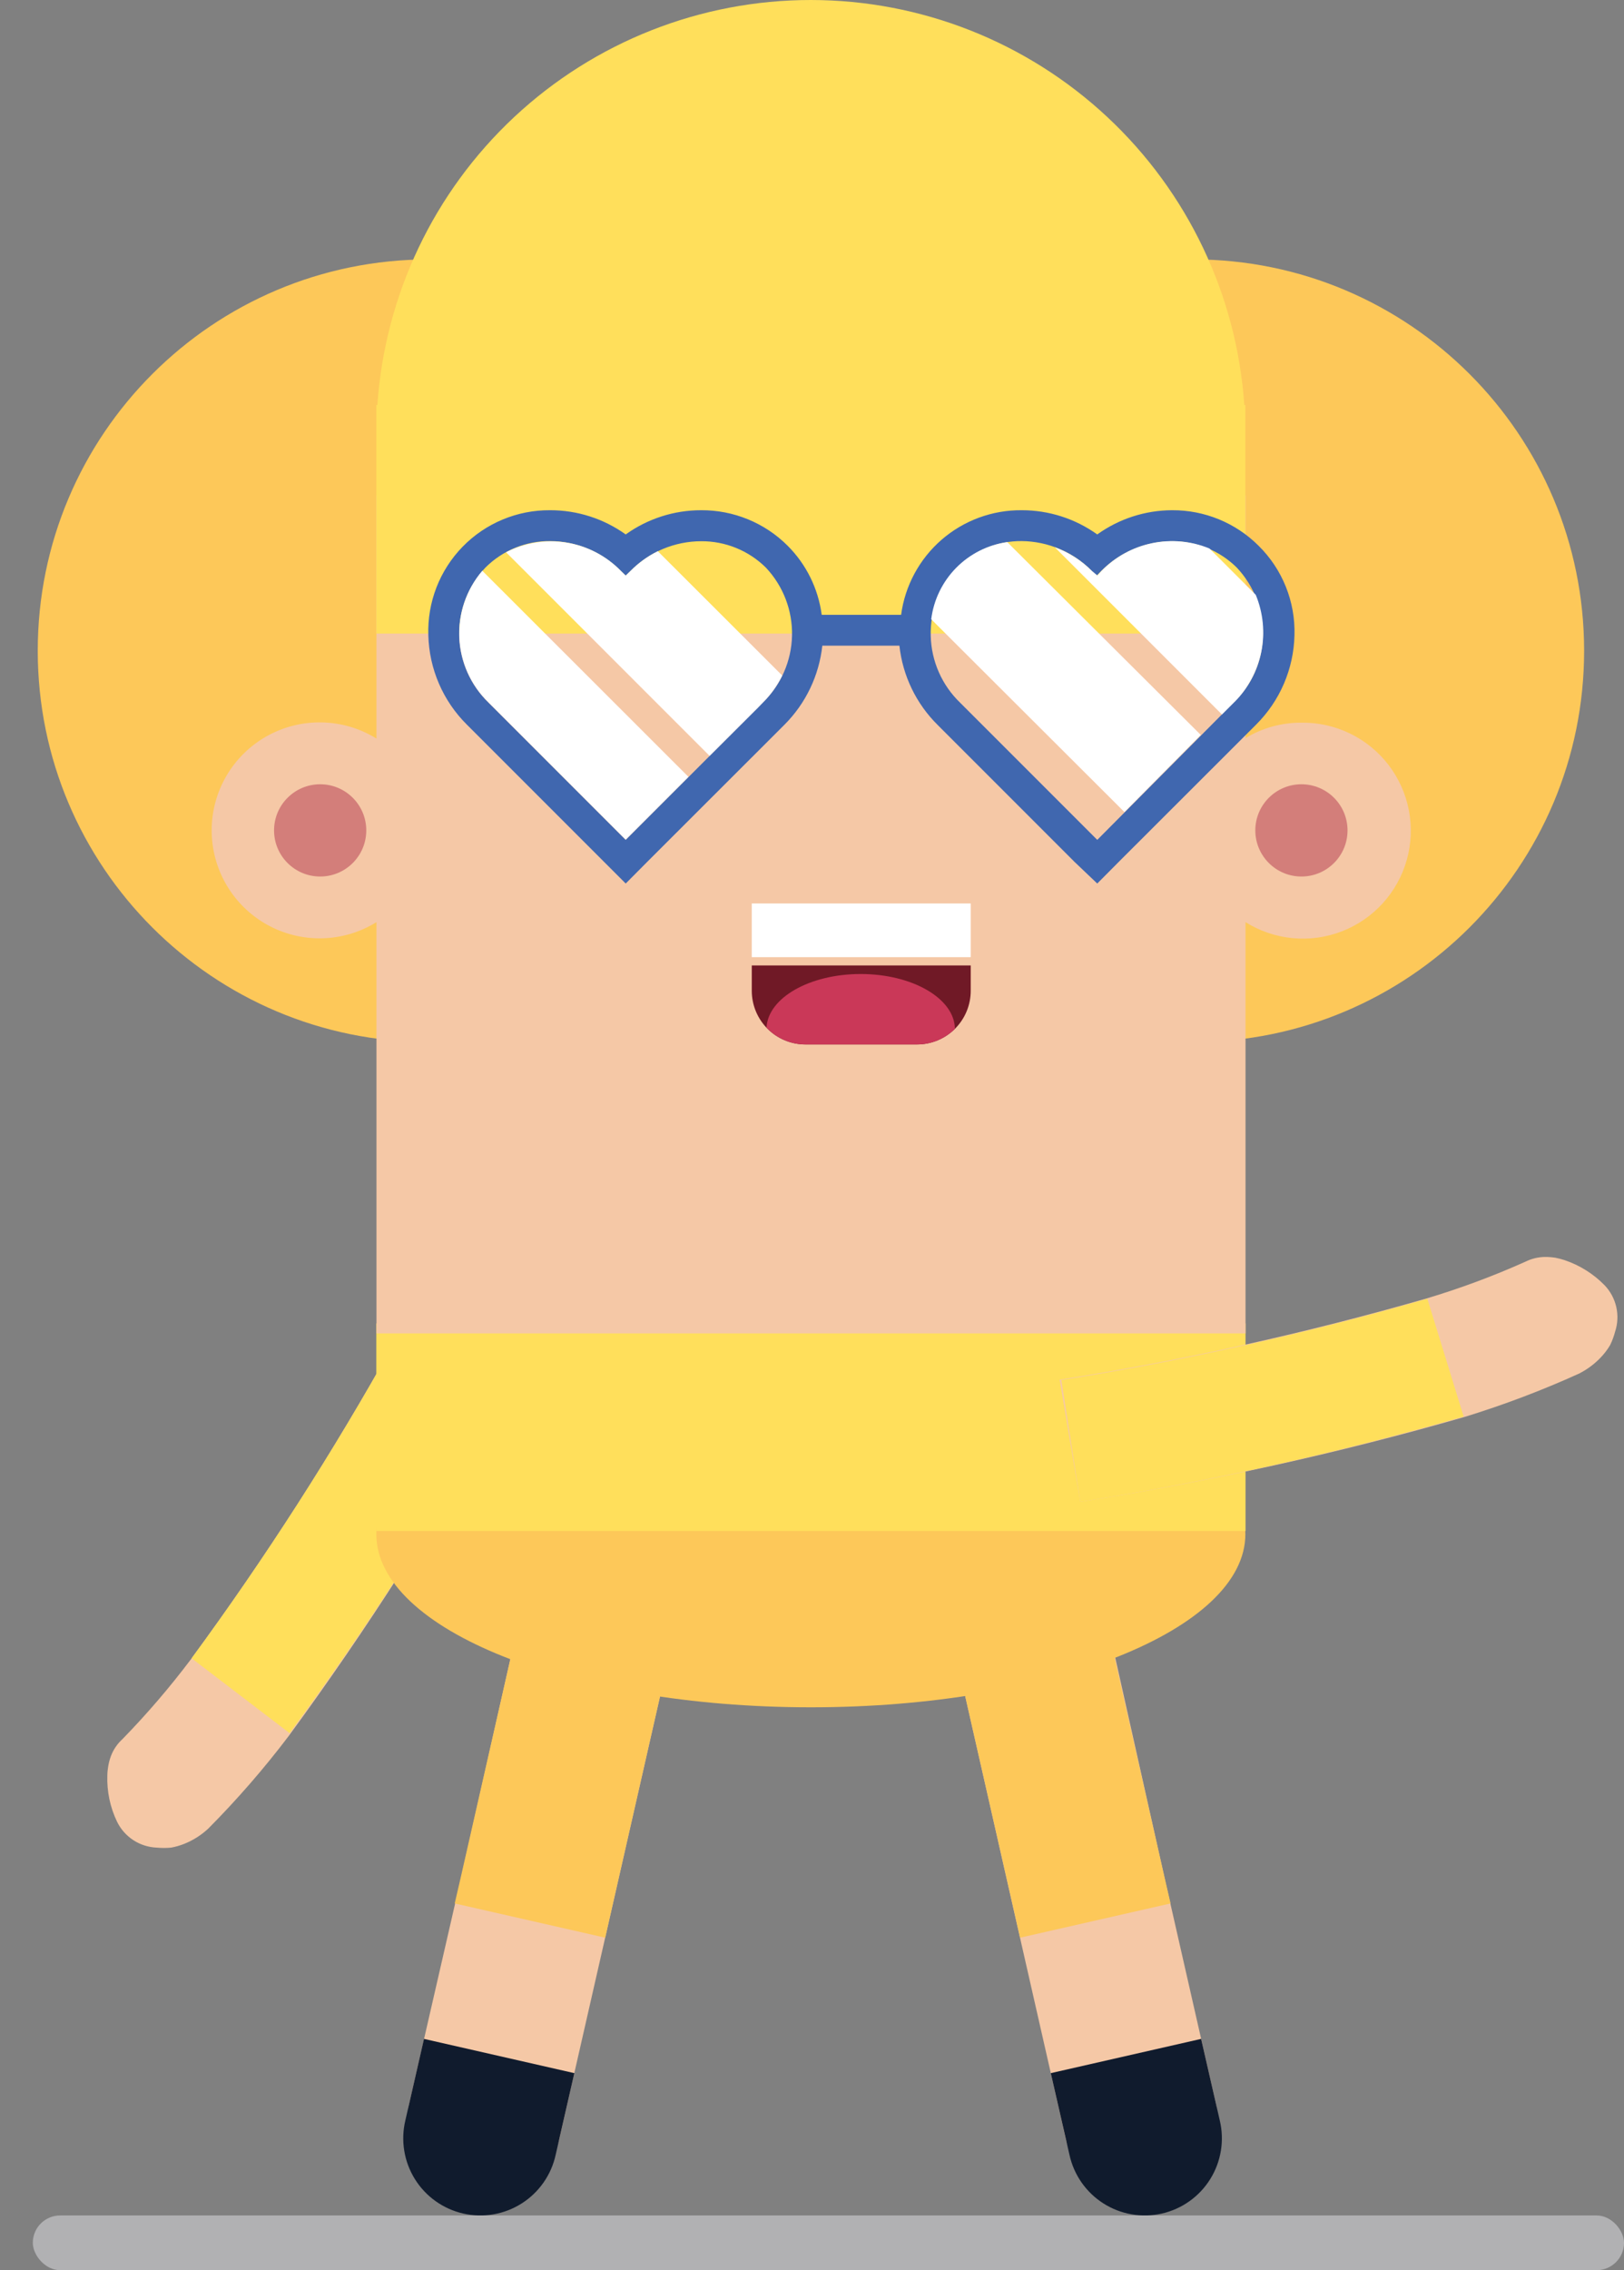 <svg width="297" height="415" viewBox="0 0 297 415" fill="none" xmlns="http://www.w3.org/2000/svg">
<rect x="0" y="0" width="297" height="415" fill="#808080" stroke="none"/>
<g clip-path="url(#clip0)">
<path d="M94.592 297.708L84.299 343.335L74.88 384.366C74.449 386.179 74.382 388.059 74.682 389.897C74.982 391.736 75.643 393.497 76.627 395.078C77.612 396.66 78.9 398.031 80.417 399.112C81.935 400.193 83.651 400.962 85.468 401.376C87.284 401.789 89.165 401.839 91 401.521C92.836 401.204 94.591 400.526 96.163 399.526C97.735 398.527 99.093 397.226 100.16 395.698C101.226 394.171 101.979 392.447 102.375 390.627L111.709 349.68L122.087 304.053L94.592 297.708Z" fill="#F5C8A6"/>
<path d="M77.54 372.721L74.128 387.639C73.697 389.451 73.63 391.331 73.93 393.17C74.229 395.009 74.891 396.77 75.875 398.351C76.859 399.933 78.148 401.304 79.665 402.384C81.182 403.465 82.899 404.235 84.715 404.648C86.532 405.062 88.412 405.111 90.248 404.794C92.084 404.477 93.838 403.799 95.41 402.799C96.983 401.8 98.341 400.499 99.407 398.971C100.474 397.443 101.227 395.72 101.623 393.899L105.035 378.982L77.54 372.721Z" fill="#101B2D"/>
<path d="M94.608 297.708L84.23 343.335L83.158 347.96L110.682 354.221L111.725 349.596L122.103 303.968L94.608 297.708Z" fill="#FDC859"/>
<path d="M175.131 303.968L185.508 349.68L194.842 390.711C195.239 392.532 195.992 394.255 197.058 395.783C198.124 397.31 199.483 398.612 201.055 399.611C202.627 400.611 204.382 401.289 206.218 401.606C208.053 401.923 209.934 401.874 211.75 401.46C213.567 401.047 215.283 400.277 216.8 399.196C218.318 398.115 219.606 396.745 220.59 395.163C221.575 393.581 222.236 391.82 222.536 389.982C222.836 388.143 222.768 386.263 222.337 384.451L213.003 343.42L202.767 297.708L175.131 303.968Z" fill="#F5C8A6"/>
<path d="M192.17 378.982L195.583 393.899C195.979 395.72 196.732 397.443 197.798 398.971C198.865 400.499 200.223 401.8 201.795 402.799C203.367 403.799 205.122 404.477 206.958 404.794C208.793 405.111 210.674 405.062 212.49 404.648C214.307 404.235 216.023 403.465 217.54 402.384C219.058 401.304 220.346 399.933 221.33 398.351C222.315 396.77 222.976 395.009 223.276 393.17C223.576 391.331 223.508 389.451 223.077 387.639L219.665 372.721L192.17 378.982Z" fill="#101B2D"/>
<path d="M72.054 245.483C60.903 265.521 48.503 284.836 34.926 303.312C31.061 308.444 26.874 313.324 22.391 317.925C21.467 318.762 20.753 319.806 20.306 320.971C20.075 321.573 19.905 322.197 19.799 322.833C19.696 323.401 19.639 323.977 19.63 324.554C19.53 327.477 20.139 330.381 21.405 333.017C22.076 334.391 23.106 335.557 24.386 336.391C25.665 337.226 27.147 337.697 28.673 337.756C29.544 337.839 30.421 337.839 31.293 337.756C32.102 337.609 32.894 337.382 33.659 337.079C35.306 336.427 36.816 335.47 38.109 334.258C43.381 328.949 48.293 323.295 52.814 317.332C67.08 297.887 80.084 277.544 91.744 256.428L72.054 245.483Z" fill="#F5C8A6"/>
<path d="M72.054 245.483C60.935 265.461 48.572 284.719 35.04 303.143L52.956 316.825C67.16 297.543 80.117 277.369 91.745 256.428L72.054 245.483Z" fill="#FFDF5B"/>
<path d="M175.131 303.968L185.508 349.596L186.552 354.221L214.075 347.96L213.003 343.335L202.626 297.708L175.131 303.968Z" fill="#FDC859"/>
<path d="M148.289 312.104C192.178 312.104 227.757 297.926 227.757 280.436C227.757 262.946 192.178 248.768 148.289 248.768C104.4 248.768 68.822 262.946 68.822 280.436C68.822 297.926 104.4 312.104 148.289 312.104Z" fill="#FDC859"/>
<path d="M227.785 241.923H68.822V279.88H227.785V241.923Z" fill="#FFDF5B"/>
<path d="M78.447 190.504C117.959 190.504 149.99 158.473 149.99 118.961C149.99 79.449 117.959 47.418 78.447 47.418C38.934 47.418 6.903 79.449 6.903 118.961C6.903 158.473 38.934 190.504 78.447 190.504Z" fill="#FDC859"/>
<path d="M218.164 190.504C257.676 190.504 289.707 158.473 289.707 118.961C289.707 79.449 257.676 47.418 218.164 47.418C178.651 47.418 146.62 79.449 146.62 118.961C146.62 158.473 178.651 190.504 218.164 190.504Z" fill="#FDC859"/>
<path d="M238.021 132.11C234.413 132.086 230.87 133.062 227.784 134.93V90.572H68.85V135.015C65.86 133.162 62.429 132.141 58.913 132.059C55.397 131.977 51.922 132.836 48.849 134.546C45.776 136.257 43.216 138.758 41.433 141.791C39.651 144.823 38.711 148.276 38.711 151.794C38.711 155.311 39.651 158.764 41.433 161.797C43.216 164.829 45.776 167.33 48.849 169.041C51.922 170.752 55.397 171.61 58.913 171.528C62.429 171.446 65.86 170.425 68.85 168.573V243.753H227.784V168.573C230.384 170.203 233.328 171.204 236.383 171.498C239.438 171.791 242.519 171.369 245.382 170.263C248.244 169.158 250.81 167.4 252.875 165.129C254.939 162.859 256.446 160.139 257.276 157.184C258.105 154.229 258.235 151.122 257.653 148.109C257.072 145.096 255.796 142.259 253.927 139.826C252.058 137.392 249.647 135.427 246.886 134.088C244.125 132.748 241.089 132.071 238.021 132.11Z" fill="#F5C8A6"/>
<path d="M197.561 274.537C221.298 270.846 244.778 265.664 267.86 259.021C275.012 256.821 282.015 254.169 288.828 251.079C290.412 250.268 291.834 249.174 293.024 247.852C293.573 247.24 294.06 246.574 294.477 245.866C294.853 245.086 295.153 244.272 295.374 243.434C295.853 241.979 295.927 240.421 295.588 238.927C295.249 237.432 294.511 236.058 293.45 234.95C291.406 232.861 288.895 231.287 286.124 230.357C285.575 230.179 285.017 230.033 284.451 229.921C283.812 229.821 283.166 229.774 282.519 229.779C281.278 229.797 280.057 230.097 278.949 230.654C273.086 233.279 267.058 235.52 260.903 237.362C238.865 243.707 216.451 248.67 193.791 252.221L197.561 274.537Z" fill="#F5C8A6"/>
<path d="M197.561 274.537C221.239 270.822 244.657 265.617 267.675 258.953L261.035 237.411C239.057 243.752 216.702 248.716 194.102 252.276L197.561 274.537Z" fill="#FFDF5B"/>
<path d="M58.552 160.233C63.209 160.233 66.984 156.458 66.984 151.802C66.984 147.145 63.209 143.37 58.552 143.37C53.895 143.37 50.12 147.145 50.12 151.802C50.12 156.458 53.895 160.233 58.552 160.233Z" fill="#D37E7A"/>
<path d="M177.529 165.16H137.486V174.974H177.529V165.16Z" fill="white"/>
<path d="M137.486 176.493H177.529V181.118C177.529 183.721 176.496 186.217 174.655 188.057C172.815 189.898 170.319 190.932 167.716 190.932H147.299C144.696 190.932 142.2 189.898 140.36 188.057C138.519 186.217 137.486 183.721 137.486 181.118V176.493Z" fill="#701926"/>
<path fill-rule="evenodd" clip-rule="evenodd" d="M174.635 188.086C172.797 189.908 170.314 190.93 167.726 190.93H147.309C144.706 190.93 142.21 189.897 140.37 188.056C140.306 187.992 140.243 187.928 140.182 187.863C140.441 182.42 148.053 178.055 157.405 178.055C166.884 178.055 174.576 182.54 174.635 188.086Z" fill="#CA3858"/>
<path d="M227.559 74.025C226.174 53.942 217.221 35.133 202.509 21.394C187.796 7.655 168.419 0.009 148.289 1.52005e-06V1.52005e-06C128.155 -0.004 108.771 7.637 94.055 21.379C79.34 35.121 70.391 53.938 69.019 74.025H68.822V79.467V115.817H227.757V74.025H227.559Z" fill="#FFDF5B"/>
<path d="M238.007 160.233C242.663 160.233 246.438 156.458 246.438 151.802C246.438 147.145 242.663 143.37 238.007 143.37C233.35 143.37 229.575 147.145 229.575 151.802C229.575 156.458 233.35 160.233 238.007 160.233Z" fill="#D37E7A"/>
<path d="M230.164 99.758C228.087 97.684 225.619 96.043 222.903 94.93C220.188 93.817 217.279 93.253 214.344 93.272C209.435 93.287 204.654 94.835 200.667 97.699C196.638 94.812 191.805 93.264 186.849 93.272C181.475 93.224 176.268 95.141 172.207 98.661C168.146 102.182 165.511 107.064 164.797 112.391H150.274C149.643 107.609 147.453 103.168 144.041 99.758C141.964 97.684 139.497 96.043 136.781 94.93C134.065 93.817 131.156 93.253 128.221 93.272C123.275 93.268 118.451 94.816 114.431 97.699C110.403 94.812 105.57 93.264 100.614 93.272C97.633 93.247 94.679 93.826 91.928 94.972C89.177 96.118 86.686 97.809 84.605 99.943C82.524 102.077 80.896 104.609 79.818 107.388C78.741 110.167 78.237 113.135 78.336 116.114C78.483 122.272 81.01 128.134 85.386 132.469L86.288 133.372L110.427 157.511L114.431 161.515L118.408 157.511L142.575 133.372L143.477 132.469C147.357 128.584 149.795 123.49 150.386 118.031H164.486C165.083 123.537 167.564 128.667 171.508 132.554L172.41 133.456L184.48 145.526L196.55 157.596L200.667 161.515L204.643 157.511L228.81 133.372L229.713 132.469C234.081 128.131 236.597 122.268 236.734 116.114C236.823 113.082 236.285 110.065 235.154 107.251C234.024 104.436 232.325 101.886 230.164 99.758ZM139.473 128.465L138.599 129.367L114.431 153.535L90.264 129.367L89.362 128.465C86.019 125.254 84.083 120.85 83.978 116.216C83.872 111.582 85.605 107.094 88.798 103.734C90.351 102.189 92.195 100.968 94.223 100.14C96.251 99.313 98.423 98.895 100.614 98.912C103.019 98.921 105.399 99.407 107.616 100.341C109.832 101.275 111.842 102.639 113.529 104.354L114.431 105.228L115.334 104.354C117.017 102.644 119.023 101.285 121.235 100.355C123.447 99.426 125.822 98.945 128.221 98.94C130.416 98.924 132.592 99.342 134.624 100.17C136.657 100.997 138.506 102.218 140.065 103.762C143.239 107.128 144.957 111.61 144.846 116.235C144.735 120.86 142.804 125.255 139.473 128.465ZM225.595 128.465L224.693 129.367L200.667 153.535L176.499 129.367L175.597 128.465C172.254 125.254 170.319 120.85 170.213 116.216C170.107 111.582 171.84 107.094 175.033 103.734C176.586 102.189 178.43 100.968 180.458 100.14C182.486 99.313 184.658 98.895 186.849 98.912C191.668 98.961 196.272 100.918 199.652 104.354L200.554 105.228L201.428 104.354C203.118 102.646 205.129 101.288 207.346 100.358C209.562 99.429 211.94 98.947 214.344 98.94C216.538 98.924 218.714 99.342 220.747 100.17C222.779 100.997 224.628 102.218 226.188 103.762C229.361 107.128 231.079 111.61 230.968 116.235C230.858 120.86 228.927 125.255 225.595 128.465Z" fill="#4067AF"/>
<path d="M120.297 100.762C118.457 101.675 116.78 102.885 115.334 104.343L114.431 105.217L113.529 104.343C110.856 101.605 107.375 99.798 103.597 99.189C99.82 98.579 95.946 99.2 92.548 100.959L129.772 138.183L138.627 129.356L139.501 128.454C140.949 127.005 142.15 125.329 143.054 123.491L120.297 100.762Z" fill="white"/>
<path d="M88.204 104.34C85.295 107.747 83.795 112.135 84.01 116.61C84.224 121.085 86.138 125.31 89.36 128.423L90.263 129.325L114.43 153.492L125.907 142.015L88.204 104.34Z" fill="white"/>
<path d="M201.45 104.358L200.689 105.204L199.674 104.358C197.764 102.437 195.453 100.964 192.906 100.043L223.474 130.612L224.715 129.371L225.617 128.469C228.183 125.956 229.937 122.734 230.656 119.216C231.375 115.698 231.024 112.046 229.65 108.729L221.19 100.269C217.867 98.905 214.212 98.566 210.695 99.295C207.177 100.023 203.958 101.786 201.45 104.358Z" fill="white"/>
<path d="M205.639 148.449L219.598 134.349L184.207 99.099C180.663 99.597 177.382 101.248 174.869 103.796C172.356 106.345 170.752 109.649 170.304 113.199L205.639 148.449Z" fill="white"/>
</g>
<rect x="6" y="405" width="291" height="10" rx="5" fill="#B1B1B3"/>
<defs>
<clipPath id="clip0">
<rect width="296.847" height="405" fill="white"/>
</clipPath>
</defs>
</svg>
